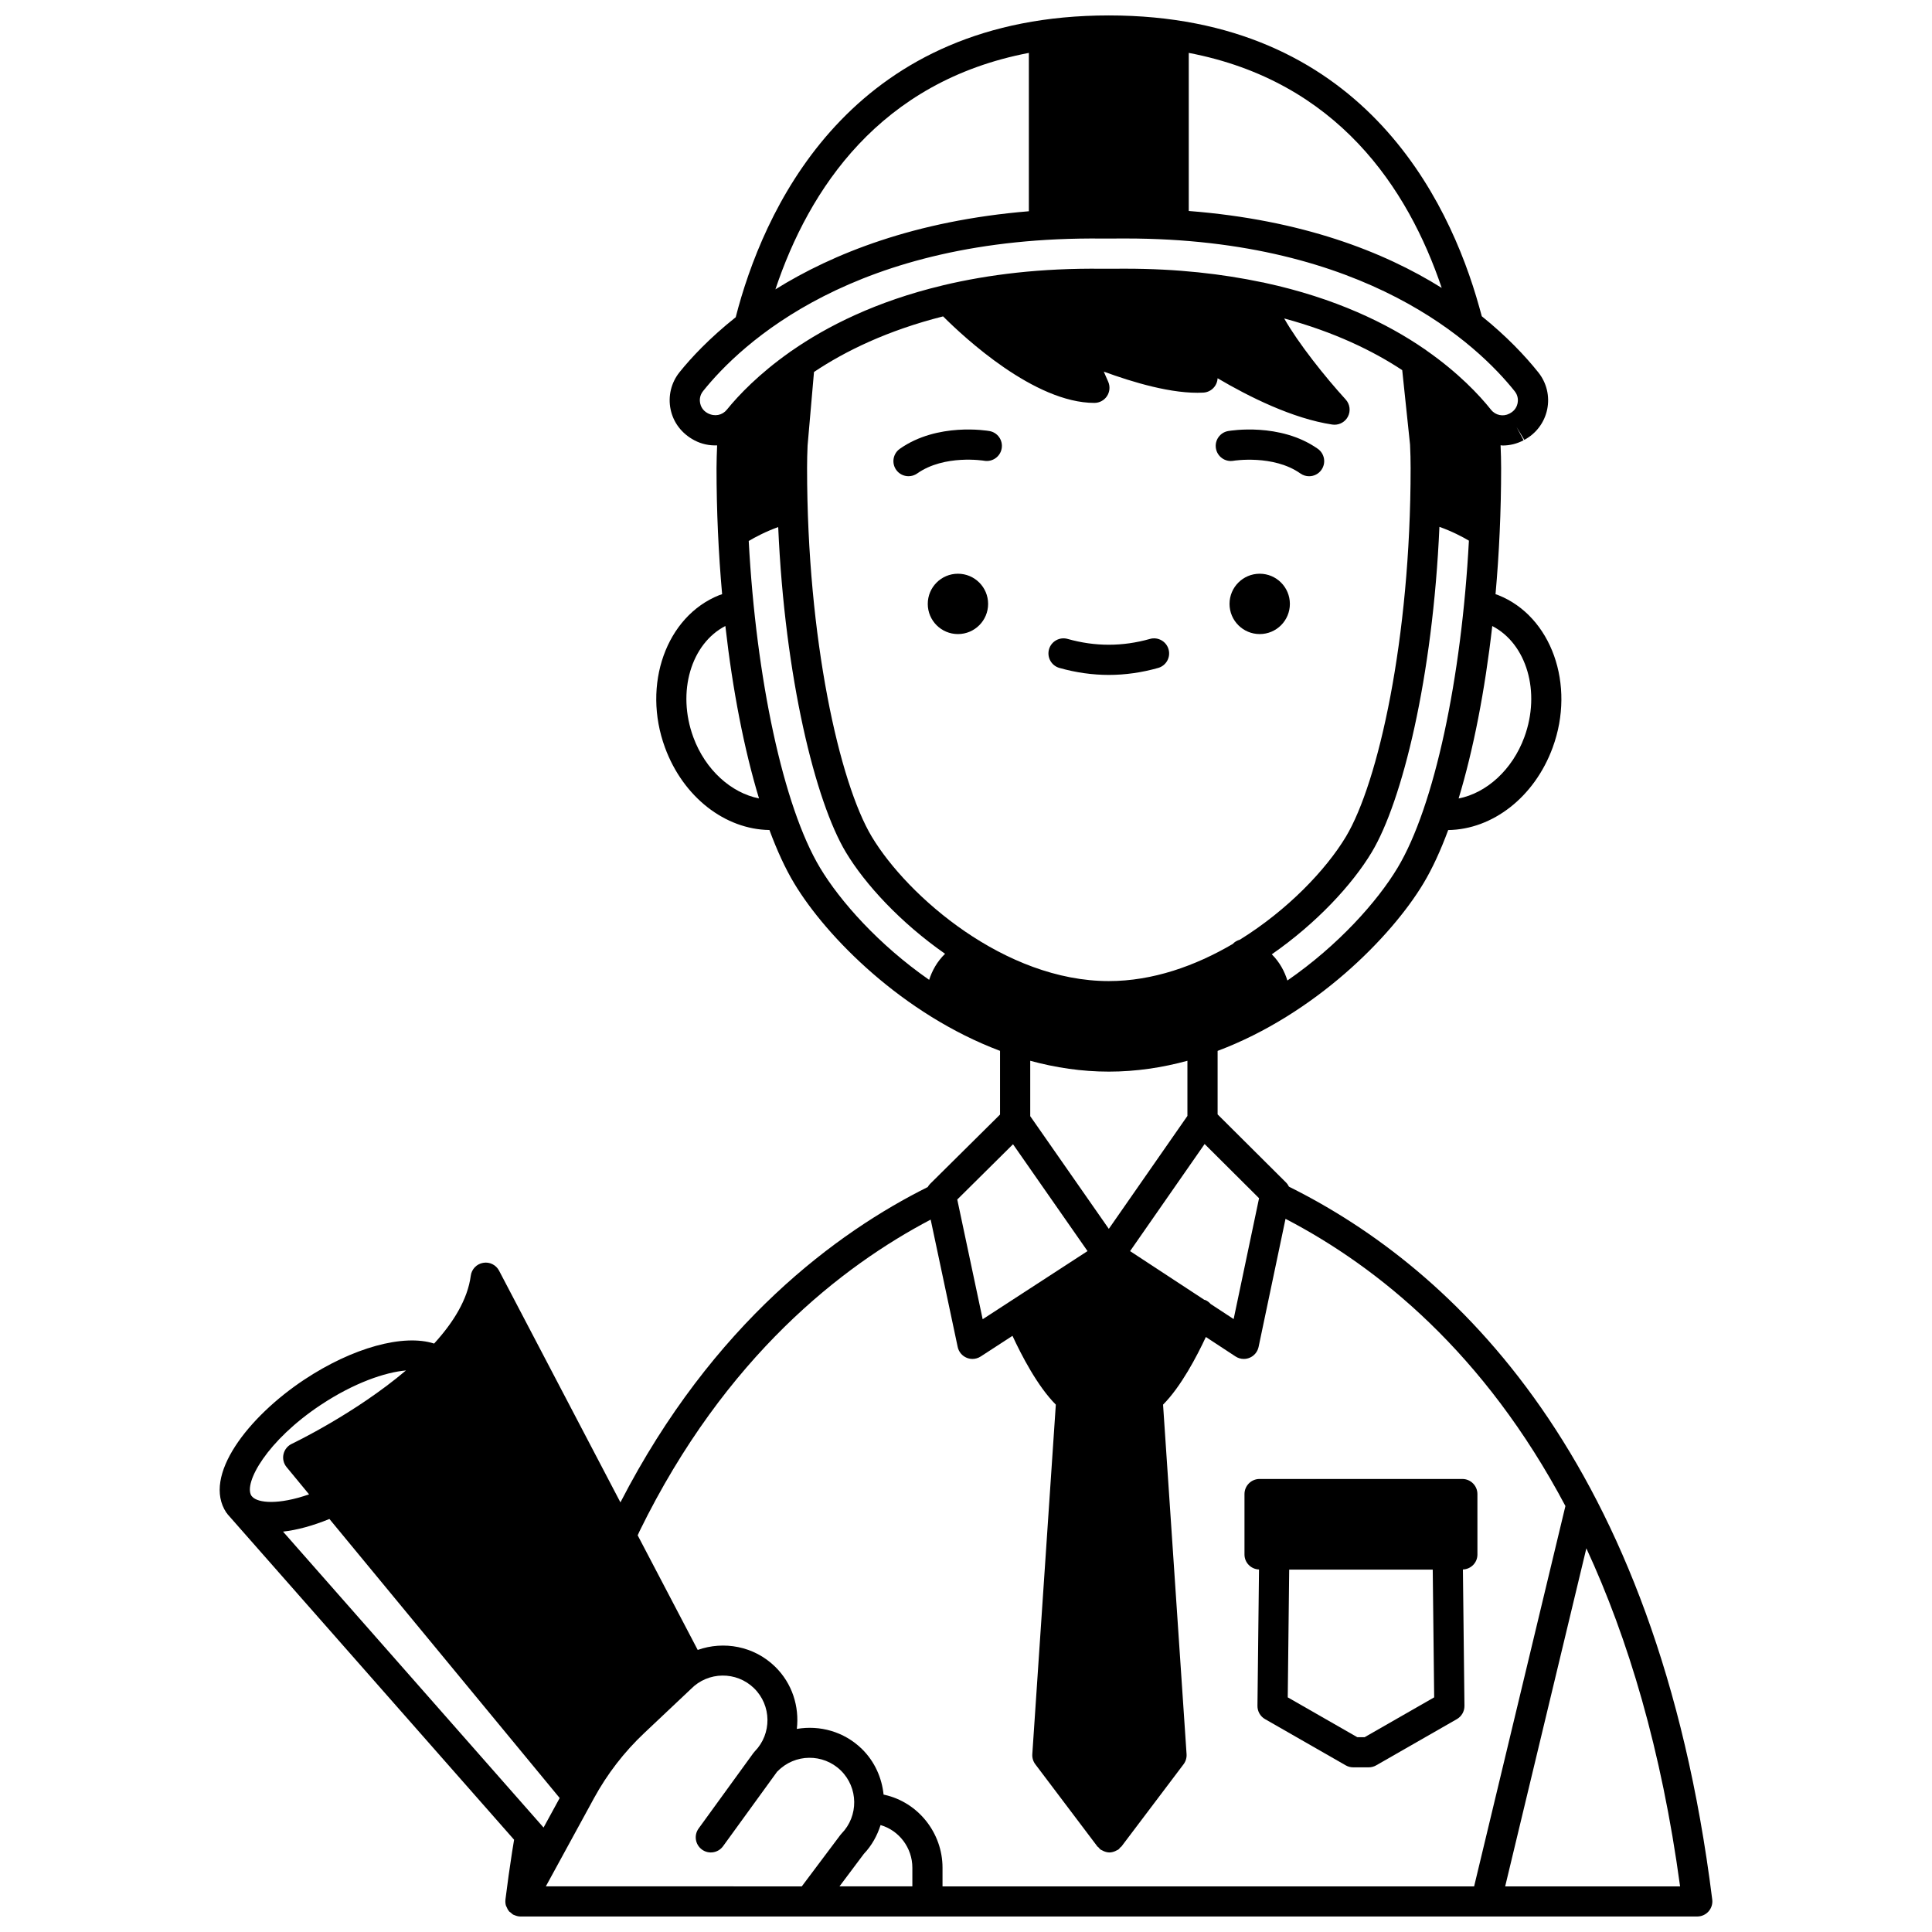 <?xml version="1.0" encoding="UTF-8"?>
<!-- Uploaded to: ICON Repo, www.iconrepo.com, Generator: ICON Repo Mixer Tools -->
<svg width="800px" height="800px" version="1.1" viewBox="144 144 512 512" xmlns="http://www.w3.org/2000/svg">
 <defs>
  <clipPath id="a">
   <path d="m202 148.09h396v503.81h-396z"/>
  </clipPath>
 </defs>
 <path d="m485.83 304.04c0 4.418-3.578 7.996-7.996 7.996-4.414 0-7.996-3.578-7.996-7.996 0-4.418 3.582-7.996 7.996-7.996 4.418 0 7.996 3.578 7.996 7.996"/>
 <path d="m470.87 266.11c0.094-0.02 10.586-1.691 17.754 3.367 0.699 0.496 1.504 0.73 2.301 0.73 1.254 0 2.496-0.586 3.269-1.695 1.273-1.809 0.84-4.297-0.965-5.574-9.977-7.031-23.195-4.801-23.75-4.707-2.176 0.383-3.625 2.453-3.242 4.629 0.387 2.18 2.453 3.633 4.633 3.25z"/>
 <path d="m405.86 304.04c0 4.418-3.578 7.996-7.996 7.996s-7.996-3.578-7.996-7.996c0-4.418 3.578-7.996 7.996-7.996s7.996 3.578 7.996 7.996"/>
 <path d="m384.77 270.2c0.797 0 1.598-0.234 2.301-0.73 7.223-5.09 17.66-3.383 17.766-3.363 2.16 0.371 4.238-1.074 4.617-3.246 0.387-2.176-1.066-4.25-3.242-4.629-0.559-0.098-13.773-2.324-23.75 4.707-1.805 1.273-2.238 3.766-0.965 5.574 0.777 1.102 2.016 1.688 3.273 1.688z"/>
 <g clip-path="url(#a)">
  <path d="m485.82 458.59-0.242-0.121c-0.191-0.383-0.426-0.75-0.734-1.062l-18.164-18.082v-16.828c25.734-9.68 46-30.145 54.57-44.43 2.336-3.894 4.523-8.648 6.539-14.094 11.781-0.168 22.859-8.73 27.68-21.844 6.129-16.672-0.328-34.801-14.402-40.406-0.234-0.094-0.496-0.164-0.738-0.25 0.969-10.836 1.484-22.094 1.484-33.418 0-1.898-0.055-3.914-0.145-6.051 0.184 0.008 0.359 0.059 0.543 0.059 1.887 0 3.789-0.449 5.555-1.387l-1.879-3.531 2.074 3.426c3.129-1.668 5.34-4.609 6.059-8.082 0.719-3.465-0.141-7.039-2.352-9.805-3.516-4.402-8.449-9.613-14.977-14.871l-0.684-2.469c-8.051-28.852-31.492-77.254-98.156-77.254-66.66 0-90.109 48.402-98.168 77.305l-0.711 2.676c-6.941 5.519-11.84 10.766-14.891 14.57-2.227 2.777-3.086 6.367-2.367 9.844 0.723 3.481 2.938 6.426 6.316 8.207 1.898 1 3.973 1.426 6.016 1.336-0.078 2.035-0.16 4.078-0.16 6.019 0 11.328 0.516 22.582 1.484 33.418-0.242 0.09-0.508 0.156-0.742 0.25-14.07 5.606-20.527 23.73-14.398 40.402 4.82 13.121 15.898 21.68 27.68 21.848 2.016 5.445 4.203 10.203 6.539 14.094 8.574 14.289 28.836 34.75 54.57 44.43v16.883l-18.516 18.352c-0.262 0.262-0.473 0.551-0.652 0.863-23.824 11.879-56.941 36.012-81.43 83.559l-32.156-61.395c-0.812-1.543-2.516-2.402-4.242-2.082-1.719 0.305-3.039 1.684-3.262 3.414-0.828 6.289-4.621 12.398-9.715 17.977-8.09-2.606-21.559 1.039-34.434 9.578-14.809 9.824-27.078 25.504-20.637 35.219 0.059 0.094 0.156 0.152 0.219 0.242 0.043 0.059 0.059 0.133 0.109 0.188l75.938 86.262-0.535 3.281c-0.637 4.102-1.227 8.293-1.758 12.574 0 0.016 0.004 0.027 0.004 0.039-0.062 0.543-0.016 1.086 0.141 1.602 0.031 0.109 0.117 0.195 0.156 0.305 0.156 0.395 0.34 0.773 0.621 1.105 0.02 0.027 0.027 0.062 0.047 0.09 0.129 0.145 0.309 0.211 0.453 0.332 0.207 0.18 0.379 0.391 0.629 0.527 0.059 0.031 0.129 0.043 0.188 0.07 0.082 0.039 0.164 0.062 0.246 0.098 0.484 0.195 0.98 0.32 1.477 0.32h0.004 311.88c1.148 0 2.238-0.492 3-1.352 0.754-0.859 1.113-2.004 0.969-3.144-14.66-117.22-68.961-167.38-111.95-188.8zm-20.988 30.977c-0.395-0.441-0.863-0.82-1.449-1.059-0.074-0.031-0.152-0.016-0.227-0.043l-19.672-12.906 19.754-28.383 14.426 14.363-6.734 32.027zm-106.95-221.52c0-1.984 0.051-4.031 0.137-5.973l1.699-19.496c8.266-5.535 19.477-11.008 34.211-14.734 5.637 5.633 24.227 22.93 40.094 22.93 1.348 0 2.606-0.68 3.348-1.809 0.738-1.129 0.859-2.555 0.32-3.789l-1.18-2.695c7.559 2.777 18.211 6.019 26.379 5.566 1.344-0.07 2.559-0.812 3.238-1.969 0.332-0.566 0.516-1.195 0.547-1.836 8.324 4.91 19.887 10.684 30.387 12.27 0.199 0.031 0.402 0.043 0.598 0.043 1.461 0 2.828-0.801 3.531-2.113 0.797-1.496 0.562-3.332-0.578-4.582-5.422-5.93-12.562-14.898-16.293-21.469 13.277 3.594 23.57 8.602 31.281 13.699l2.074 19.734c0.102 2.133 0.152 4.207 0.152 6.219 0 45.363-8.621 83.473-17.141 97.672-5.25 8.75-15.438 19.449-28.113 27.312-0.719 0.203-1.371 0.562-1.879 1.129-9.926 5.824-21.223 9.84-32.844 9.84-27.496 0-53.293-22.383-62.828-38.277-8.52-14.199-17.141-52.309-17.141-97.672zm127.29 135.8c-0.738-2.375-2.016-4.84-4.133-6.945 11.895-8.258 21.359-18.508 26.492-27.066 8.062-13.43 16.191-46.293 17.93-86.215 3.277 1.16 6.062 2.617 7.816 3.656-1.934 36.457-9.152 70.449-18.891 86.676-5.379 8.969-15.727 20.574-29.215 29.895zm62.789-64.477c-3.191 8.672-10.039 14.805-17.41 16.234 3.91-12.922 6.981-28.621 8.914-45.703 9.07 4.676 12.926 17.43 8.496 29.469zm-21.891-119.07c-15.359-9.613-37.062-18.047-67.035-20.387v-41.895c39.324 7.504 58.102 35.828 67.035 62.281zm-109.41-62.281v41.965c-30.168 2.492-51.992 11.234-67.168 20.699 8.887-26.562 27.66-55.125 67.168-62.664zm-85.121 95.48c-1.41-0.742-1.855-1.973-1.992-2.637-0.141-0.668-0.223-1.973 0.777-3.219 9.949-12.414 40.012-41.168 105.9-40.426l6.133-0.016c63.828 0 93.328 28.305 103.05 40.477 0.988 1.234 0.906 2.531 0.77 3.195-0.141 0.668-0.578 1.891-1.98 2.637l-0.195 0.105-0.004 0.004c-1.648 0.875-3.691 0.441-4.859-1.031-3.164-3.973-8.684-9.816-17.105-15.703-0.172-0.156-0.359-0.273-0.555-0.395-9.828-6.766-23.605-13.5-42.285-17.535-0.234-0.082-0.484-0.109-0.738-0.148-10.496-2.211-22.445-3.602-36.191-3.602l-6.094 0.016c-16.285-0.199-30.188 1.527-42.098 4.348-0.141 0.039-0.277 0.051-0.41 0.105-17.48 4.195-30.492 10.77-39.887 17.309-0.191 0.125-0.383 0.23-0.551 0.383-8.062 5.699-13.445 11.309-16.586 15.188-1.215 1.504-3.227 1.941-5.102 0.945zm-3.801 85.867c-4.426-12.031-0.57-24.793 8.492-29.469 1.93 17.078 5.004 32.773 8.914 45.691-7.34-1.441-14.223-7.551-17.406-16.223zm33.57 34.586c-9.727-16.215-16.941-50.16-18.887-86.586 1.719-1.02 4.508-2.504 7.812-3.688 1.742 39.898 9.871 72.742 17.926 86.164 5.106 8.508 14.5 18.688 26.297 26.922-2.152 2.082-3.453 4.531-4.219 6.902-13.352-9.293-23.586-20.809-28.93-29.715zm76.543 54.039c7.18 0 14.156-1.055 20.828-2.875v14.617l-20.832 29.926-20.824-29.863v-14.68c6.676 1.82 13.645 2.875 20.828 2.875zm-25.391 19.246 19.746 28.316-27.789 18.059-6.731-31.727zm-98.941 102.48c22.707-46.355 53.922-70.332 77.121-82.508l7.16 33.754c0.273 1.289 1.164 2.359 2.383 2.863 0.492 0.203 1.012 0.305 1.531 0.305 0.758 0 1.52-0.219 2.18-0.648l8.426-5.473c2.356 5.094 6.621 13.355 11.484 18.234l-6.231 92.633c-0.062 0.961 0.219 1.91 0.801 2.676l16.449 21.781c0.094 0.121 0.23 0.168 0.332 0.273 0.156 0.168 0.262 0.363 0.449 0.508 0.145 0.109 0.309 0.156 0.461 0.238 0.137 0.074 0.258 0.148 0.398 0.207 0.5 0.211 1.02 0.359 1.547 0.359h0.004 0.004c0.527 0 1.047-0.145 1.547-0.359 0.141-0.059 0.266-0.133 0.398-0.207 0.152-0.082 0.316-0.133 0.461-0.238 0.188-0.145 0.293-0.34 0.449-0.508 0.102-0.109 0.238-0.152 0.332-0.273l16.449-21.781c0.582-0.77 0.863-1.719 0.801-2.676l-6.231-92.633c4.762-4.777 8.961-12.816 11.344-17.93l7.863 5.16c0.664 0.438 1.422 0.656 2.195 0.656 0.516 0 1.035-0.102 1.527-0.305 1.223-0.504 2.109-1.578 2.387-2.875l7.137-33.949c24.613 12.805 52.695 35.586 74.176 76.109l-24.195 100.8h-140.88v-4.961c0-9.215-6.461-17.336-15.367-19.309-0.094-0.02-0.164-0.031-0.25-0.051-0.465-4.441-2.336-8.762-5.769-12.121-4.727-4.606-11.172-6.328-17.223-5.289 0.688-5.898-1.191-12.039-5.762-16.5-5.606-5.469-13.629-6.871-20.504-4.43l-15.91-30.375zm-24.867 94.191 12.023-22.016c0-0.004 0.004-0.008 0.004-0.012l0.719-1.32c3.527-6.453 8.016-12.273 13.359-17.309l12.344-11.648c4.559-4.668 12.059-4.758 16.727-0.207 4.664 4.559 4.754 12.059 0.203 16.727-0.137 0.141-0.262 0.289-0.375 0.445l-14.516 20.004c-1.297 1.789-0.898 4.285 0.891 5.586 1.781 1.297 4.285 0.895 5.582-0.887l14.352-19.785c0.008-0.008 0.012-0.016 0.02-0.023 0.031-0.031 0.07-0.039 0.105-0.07 4.551-4.668 12.055-4.758 16.727-0.203 4.664 4.555 4.754 12.059 0.203 16.727-0.121 0.125-0.234 0.258-0.336 0.395l-10.203 13.598zm3.672-23.414-4.273 7.824-69.043-78.422c3.688-0.414 7.828-1.531 12.293-3.352zm80.602 14.809c2.129-2.238 3.555-4.875 4.434-7.641 4.91 1.414 8.426 6.035 8.426 11.289v4.957h-19.312zm-143.9-119c8.801-5.836 17.004-8.633 22.562-9.121-13.496 11.441-29.988 19.32-30.258 19.449-1.117 0.527-1.926 1.539-2.199 2.746-0.273 1.207 0.031 2.469 0.816 3.418l5.961 7.227c-8.215 2.863-13.48 2.262-15.008 0.672l-0.293-0.332c-2.066-3.383 4.148-14.594 18.418-24.059zm313.86 127.61 21.516-89.594c11.074 23.93 19.918 53.348 24.84 89.594z"/>
 </g>
 <path d="m477.65 559.93-0.41 36.141c-0.016 1.449 0.75 2.797 2.012 3.516l21.383 12.25c0.605 0.348 1.289 0.527 1.988 0.527h4.09c0.699 0 1.383-0.18 1.988-0.527l21.383-12.25c1.254-0.719 2.027-2.066 2.012-3.516l-0.41-36.141c2.137-0.082 3.848-1.812 3.848-3.965l-0.004-16.023c0-2.207-1.789-4-4-4h-53.73c-2.211 0-4 1.793-4 4v16.023c0 2.152 1.715 3.887 3.852 3.965zm28 44.441h-1.961l-18.422-10.555 0.383-33.855h38.039l0.383 33.855z"/>
 <path d="m424.76 321.01c4.34 1.23 8.742 1.852 13.082 1.852 4.344 0 8.746-0.625 13.082-1.852 2.125-0.602 3.359-2.812 2.754-4.934-0.602-2.129-2.828-3.356-4.934-2.754-7.262 2.055-14.551 2.055-21.812 0-2.106-0.605-4.34 0.629-4.934 2.754-0.598 2.125 0.637 4.332 2.762 4.934z"/>
</svg>